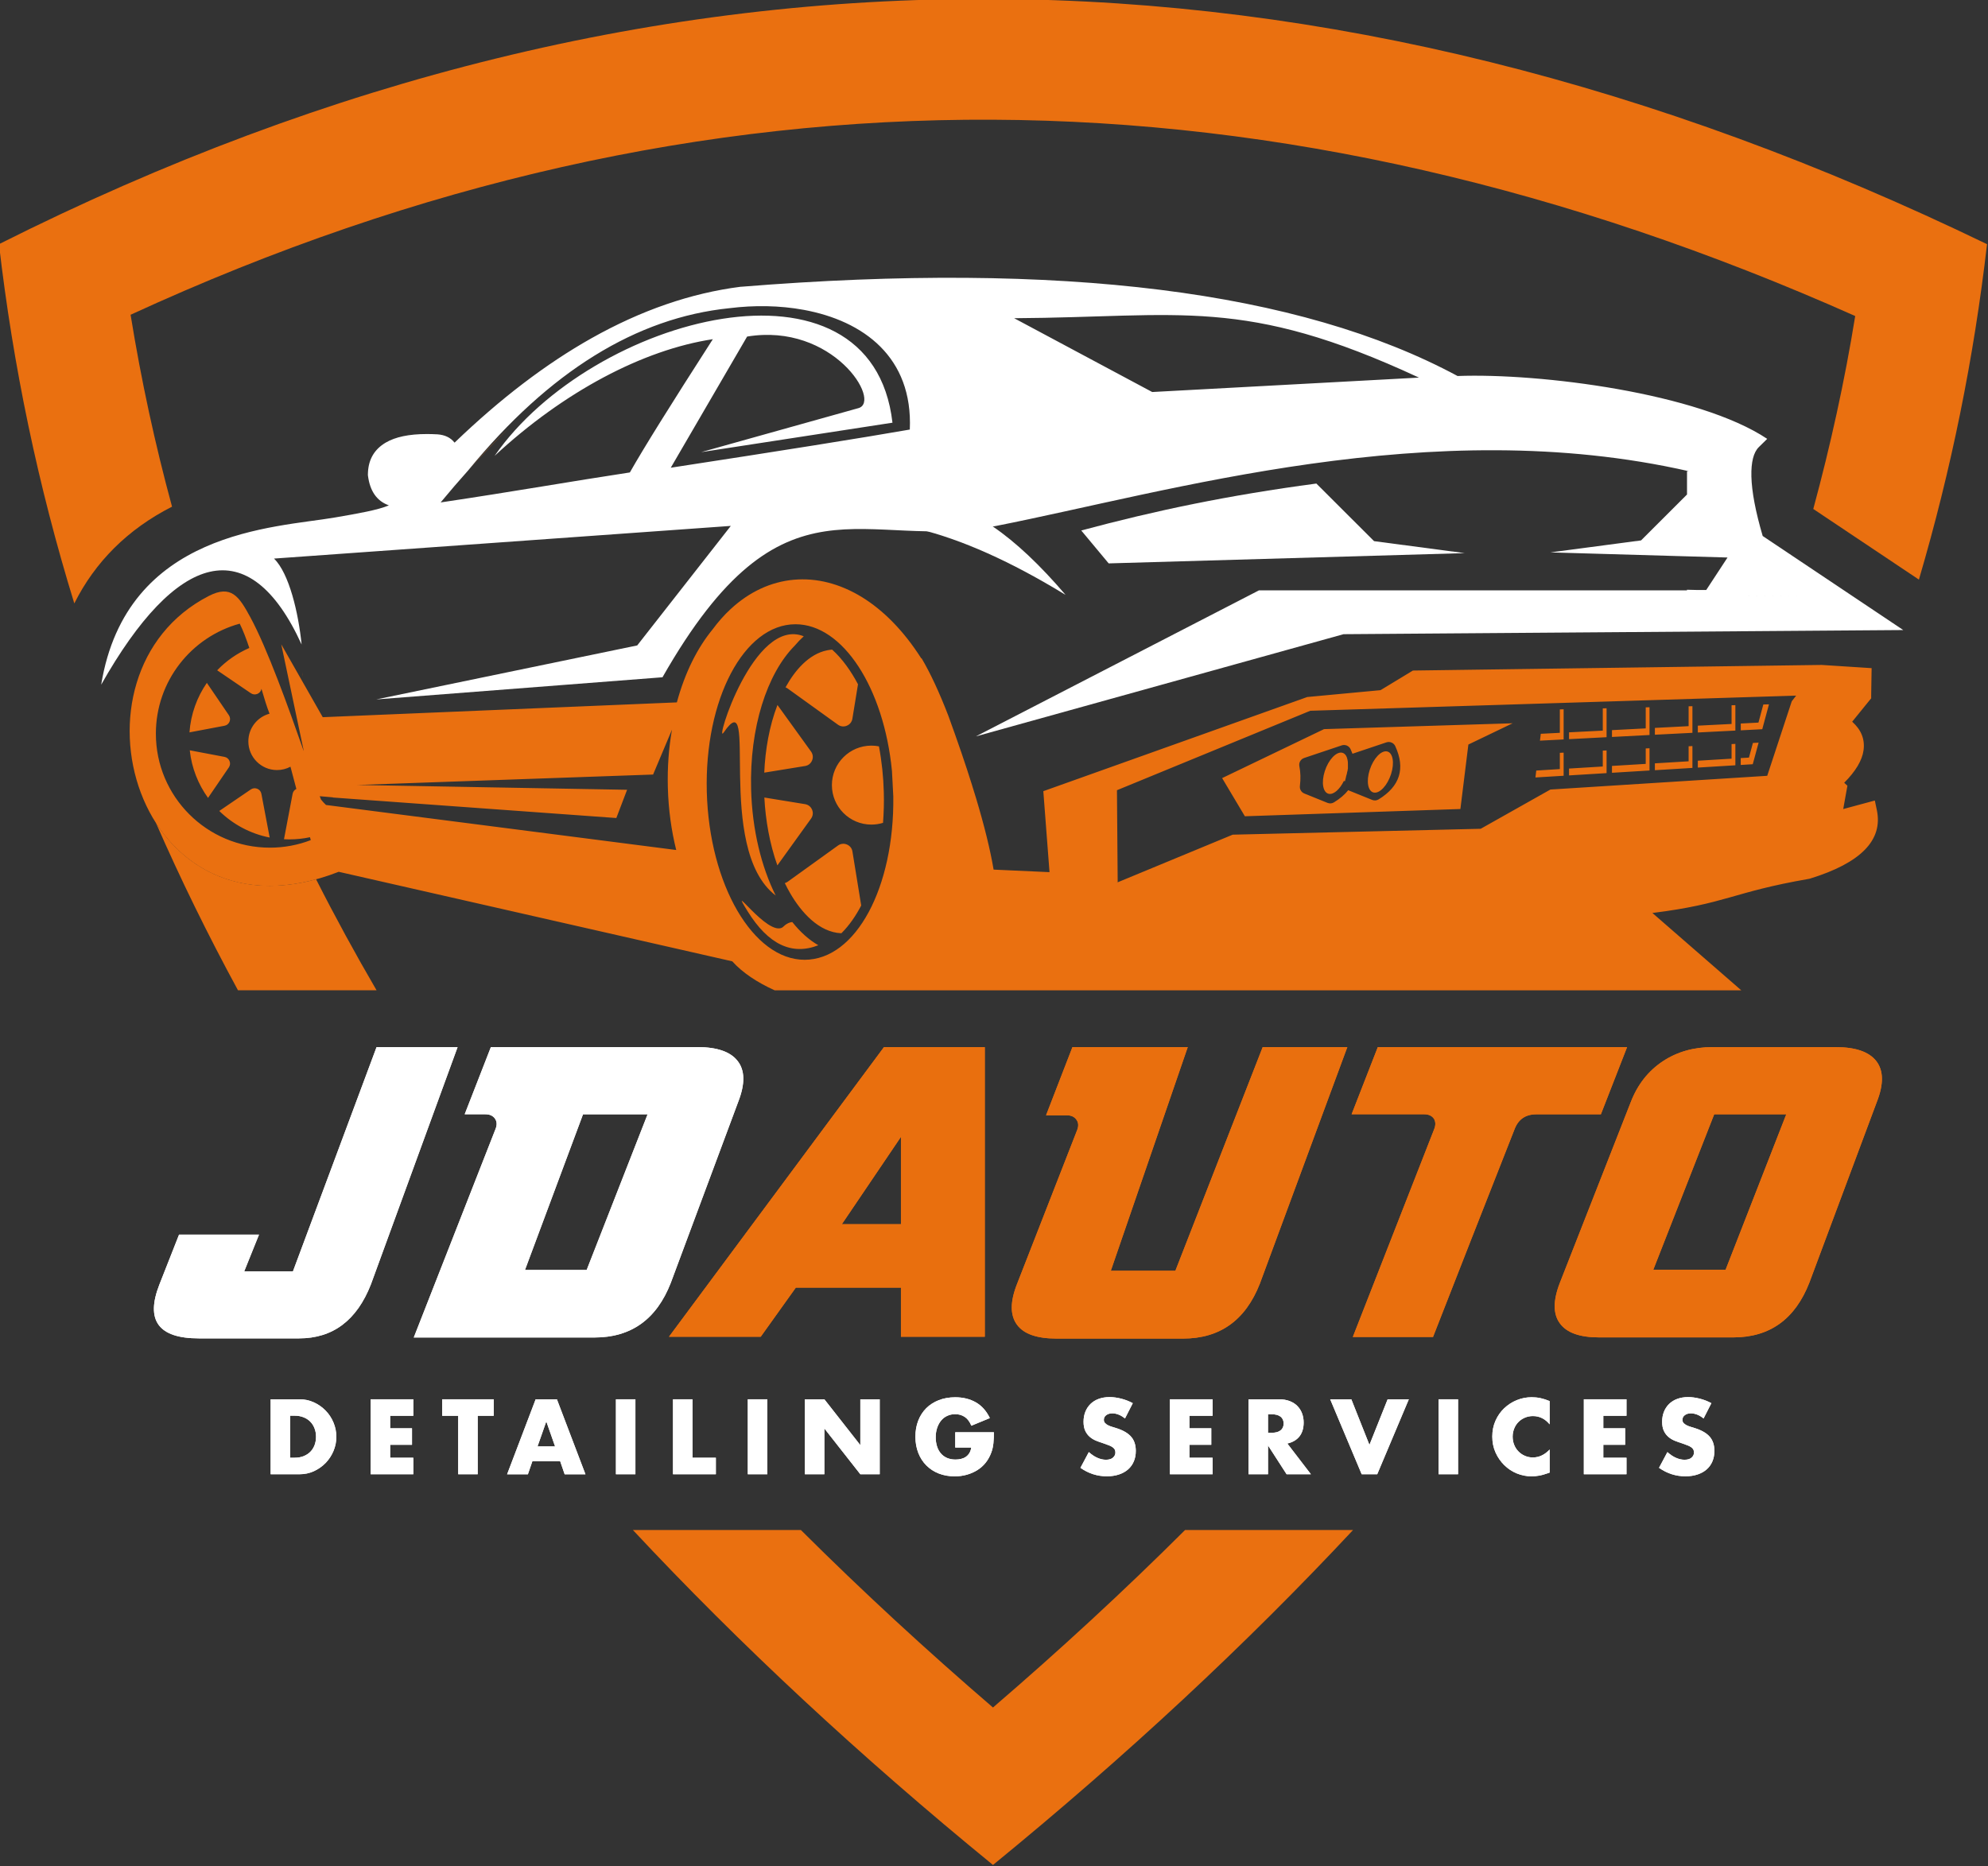 <?xml version="1.0" encoding="UTF-8"?>
<svg xmlns="http://www.w3.org/2000/svg" viewBox="0 0 408.26 383.28">
  <rect x="0" y="0" width="408.26" height="383.28" fill="#333333" stroke="none"/>
  <defs>
    <style>.cls-1,.cls-2{fill:#fff;}.cls-1,.cls-3{fill-rule:evenodd;}.cls-4{fill:#e96f0e;}.cls-5,.cls-3{fill:#ea7010;}</style>
  </defs>
  <g id="Layer_1_copy">
    <path class="cls-2" d="M77.34,215.08h16.63l-17.8,48.73c-2.89,7.39-7.81,11.09-14.76,11.09h-20.59c-8.28,0-10.98-3.68-8.09-11.05l4.04-10.26h16.42l-3.04,7.55h10.01l17.17-46.06Z"></path>
    <path class="cls-2" d="M84.97,274.73l16.8-42.85c.33-.83.29-1.54-.13-2.13-.42-.58-1.07-.88-1.96-.88h-4.25l5.38-13.8h42.4c4.03,0,6.78.95,8.25,2.83,1.53,1.92,1.58,4.7.17,8.34l-13.88,37.27c-2.92,7.48-8.14,11.21-15.67,11.21h-37.1ZM132.99,228.88h-13.26l-11.92,31.97h12.67l12.51-31.97Z"></path>
    <path class="cls-4" d="M202.24,215.08v59.49h-17.22v-10.09h-21.59l-7.21,10.09h-18.84l44.15-59.49h20.72ZM185.02,233.51l-12.13,17.93h12.13v-17.93Z"></path>
    <path class="cls-4" d="M221.2,232.13c.33-.83.29-1.54-.13-2.13-.42-.61-1.08-.92-2-.92h-4.25l5.42-14.01h23.68l-15.8,45.94h13.26l17.93-45.94h17.38l-17.97,48.61c-2.95,7.5-8.2,11.26-15.76,11.26h-26.01c-4,0-6.7-.94-8.09-2.83-1.44-1.94-1.44-4.74,0-8.38l12.34-31.6Z"></path>
    <path class="cls-4" d="M334.14,215.08l-5.38,13.8h-13.26c-2.2,0-3.68,1.01-4.46,3.04l-9,22.89-7.75,19.8h-16.47l7.75-19.8,8.96-22.89c.33-.83.31-1.56-.08-2.17-.42-.58-1.08-.88-2-.88h-14.88l5.38-13.8h51.19Z"></path>
    <path class="cls-4" d="M377.04,215.08c4,0,6.75.95,8.25,2.83,1.53,1.95,1.58,4.73.17,8.34l-13.88,37.19c-2.92,7.5-8.13,11.26-15.63,11.26h-27.56c-3.97,0-6.66-.96-8.05-2.88-1.42-1.92-1.42-4.7,0-8.34l14.59-37.19c1.39-3.56,3.57-6.32,6.54-8.3,2.95-1.95,6.36-2.92,10.26-2.92h25.3ZM339.53,260.81h14.84l12.46-31.93h-14.8l-12.51,31.93Z"></path>
    <path class="cls-2" d="M55.58,287.41h5.92c1.05,0,2.03.21,2.95.63.92.42,1.72.98,2.41,1.69.69.7,1.23,1.52,1.62,2.45.39.93.59,1.91.59,2.93s-.19,1.98-.58,2.91c-.39.93-.93,1.75-1.61,2.46-.69.71-1.49,1.27-2.41,1.7-.92.42-1.91.63-2.97.63h-5.92v-15.4ZM59.58,299.42h.92c.69,0,1.31-.11,1.86-.33.54-.22,1-.52,1.38-.9.37-.38.66-.83.86-1.36s.3-1.1.3-1.73-.1-1.18-.31-1.72c-.2-.53-.49-.99-.87-1.37-.37-.38-.83-.68-1.38-.9-.55-.22-1.16-.33-1.84-.33h-.92v8.62Z"></path>
    <path class="cls-2" d="M84.88,290.8h-4.76v2.57h4.49v3.39h-4.49v2.66h4.76v3.39h-8.76v-15.4h8.76v3.39Z"></path>
    <path class="cls-2" d="M98.1,290.8v12.01h-4v-12.01h-3.29v-3.39h10.58v3.39h-3.29Z"></path>
    <path class="cls-2" d="M115.05,300.14h-5.72l-.92,2.68h-4.27l5.86-15.4h4.37l5.86,15.4h-4.27l-.92-2.68ZM113.99,297.09l-1.8-5.13-1.8,5.13h3.59Z"></path>
    <path class="cls-2" d="M130.49,287.41v15.4h-4v-15.4h4Z"></path>
    <path class="cls-2" d="M142.21,287.41v12.01h4.8v3.39h-8.8v-15.4h4Z"></path>
    <path class="cls-2" d="M157.57,287.41v15.4h-4v-15.4h4Z"></path>
    <path class="cls-2" d="M165.29,302.81v-15.4h4l7.39,9.42v-9.42h3.98v15.4h-3.98l-7.39-9.41v9.41h-4Z"></path>
    <path class="cls-2" d="M196.17,294.19h7.94c0,.82-.03,1.56-.1,2.23-.07.67-.2,1.29-.41,1.86-.29.8-.67,1.51-1.16,2.13-.49.62-1.07,1.14-1.73,1.55s-1.39.73-2.17.95c-.79.22-1.62.33-2.49.33-1.2,0-2.29-.2-3.28-.59s-1.83-.95-2.54-1.66-1.26-1.57-1.65-2.57-.59-2.11-.59-3.32.19-2.3.58-3.3c.39-1,.94-1.85,1.65-2.56.71-.71,1.58-1.26,2.58-1.65s2.13-.59,3.37-.59c1.61,0,3.02.35,4.23,1.04,1.21.69,2.17,1.77,2.88,3.23l-3.8,1.57c-.35-.84-.81-1.45-1.38-1.82-.57-.37-1.21-.55-1.93-.55-.6,0-1.14.11-1.63.34-.49.22-.91.54-1.26.96-.35.42-.62.92-.82,1.5-.2.59-.3,1.24-.3,1.96,0,.65.09,1.26.26,1.82.17.56.43,1.04.77,1.45.34.41.76.72,1.27.95.5.22,1.09.34,1.76.34.39,0,.78-.04,1.14-.13.37-.09.7-.23.99-.43.29-.2.53-.45.72-.77.19-.31.32-.69.39-1.14h-3.29v-3.1Z"></path>
    <path class="cls-2" d="M231.03,291.35c-.44-.35-.87-.62-1.31-.79-.44-.17-.86-.26-1.27-.26-.52,0-.94.12-1.27.37-.33.24-.49.57-.49.96,0,.27.08.5.25.67.16.18.38.33.64.46.27.13.56.24.9.34.33.1.66.2.99.31,1.31.44,2.26,1.02,2.87,1.75s.91,1.68.91,2.85c0,.79-.13,1.5-.4,2.14-.27.64-.65,1.19-1.16,1.64-.51.46-1.14.81-1.88,1.06s-1.58.38-2.52.38c-1.95,0-3.75-.58-5.41-1.74l1.72-3.23c.6.53,1.19.93,1.78,1.18.59.26,1.16.39,1.74.39.65,0,1.14-.15,1.46-.45s.48-.64.48-1.02c0-.23-.04-.43-.12-.6-.08-.17-.22-.33-.41-.47-.19-.14-.44-.28-.75-.4-.31-.12-.68-.26-1.11-.41-.52-.16-1.02-.34-1.52-.54-.5-.2-.94-.46-1.33-.79-.39-.33-.7-.74-.94-1.24-.24-.5-.36-1.13-.36-1.89s.13-1.45.38-2.07c.25-.62.61-1.15,1.06-1.59.46-.44,1.01-.79,1.67-1.03.66-.24,1.4-.37,2.22-.37.76,0,1.56.11,2.39.32.83.21,1.63.52,2.39.93l-1.59,3.12Z"></path>
    <path class="cls-2" d="M249.02,290.8h-4.76v2.57h4.49v3.39h-4.49v2.66h4.76v3.39h-8.76v-15.4h8.76v3.39Z"></path>
    <path class="cls-2" d="M269.2,302.81h-4.98l-3.82-5.92v5.92h-4v-15.4h6.23c.86,0,1.61.13,2.25.38.64.25,1.17.6,1.58,1.03.42.44.73.94.94,1.51.21.57.32,1.18.32,1.84,0,1.17-.28,2.12-.85,2.85-.57.73-1.4,1.22-2.5,1.48l4.84,6.31ZM260.4,294.29h.76c.79,0,1.4-.16,1.82-.49.42-.33.63-.8.63-1.41s-.21-1.08-.63-1.41c-.42-.33-1.03-.49-1.82-.49h-.76v3.8Z"></path>
    <path class="cls-2" d="M277.51,287.41l3.72,9.37,3.74-9.37h4.35l-6.49,15.4h-3.19l-6.47-15.4h4.35Z"></path>
    <path class="cls-2" d="M299.43,287.41v15.4h-4v-15.4h4Z"></path>
    <path class="cls-2" d="M318.24,292.56c-.93-1.13-2.07-1.7-3.43-1.7-.6,0-1.15.11-1.66.33-.51.22-.95.51-1.32.89-.37.37-.66.82-.87,1.34-.21.52-.32,1.08-.32,1.67s.11,1.18.32,1.69c.21.52.5.97.88,1.35.37.38.81.68,1.32.9.5.22,1.05.33,1.63.33,1.28,0,2.43-.54,3.45-1.63v4.74l-.41.14c-.61.22-1.18.38-1.72.48s-1.06.15-1.57.15c-1.06,0-2.08-.2-3.05-.6-.97-.4-1.83-.97-2.57-1.7-.74-.73-1.34-1.59-1.79-2.59-.45-1-.67-2.09-.67-3.28s.22-2.27.66-3.26c.44-.99,1.03-1.84,1.78-2.55s1.6-1.27,2.58-1.67c.98-.4,2.01-.6,3.08-.6.61,0,1.22.06,1.81.19.59.13,1.22.33,1.87.6v4.78Z"></path>
    <path class="cls-2" d="M334.02,290.8h-4.76v2.57h4.49v3.39h-4.49v2.66h4.76v3.39h-8.76v-15.4h8.76v3.39Z"></path>
    <path class="cls-2" d="M349.85,291.35c-.44-.35-.87-.62-1.31-.79-.44-.17-.86-.26-1.27-.26-.52,0-.94.12-1.27.37-.33.24-.49.57-.49.96,0,.27.08.5.25.67.16.18.38.33.64.46.27.13.56.24.9.34.33.1.66.2.99.31,1.31.44,2.26,1.02,2.87,1.75s.91,1.68.91,2.85c0,.79-.13,1.5-.4,2.14-.27.64-.65,1.19-1.16,1.64-.51.46-1.14.81-1.88,1.06s-1.58.38-2.52.38c-1.95,0-3.75-.58-5.41-1.74l1.72-3.23c.6.53,1.19.93,1.78,1.18.59.26,1.16.39,1.74.39.65,0,1.14-.15,1.46-.45s.48-.64.48-1.02c0-.23-.04-.43-.12-.6-.08-.17-.22-.33-.41-.47-.19-.14-.44-.28-.75-.4-.31-.12-.68-.26-1.11-.41-.52-.16-1.02-.34-1.52-.54-.5-.2-.94-.46-1.33-.79-.39-.33-.7-.74-.94-1.24-.24-.5-.36-1.13-.36-1.89s.13-1.45.38-2.07c.25-.62.61-1.15,1.06-1.59.46-.44,1.01-.79,1.67-1.03.66-.24,1.4-.37,2.22-.37.76,0,1.56.11,2.39.32.83.21,1.63.52,2.39.93l-1.59,3.12Z"></path>
  </g>
  <g id="Layer_1">
    <path class="cls-2" d="M77.34,215.08h16.63l-17.8,48.73c-2.89,7.39-7.81,11.09-14.76,11.09h-20.59c-8.28,0-10.98-3.68-8.09-11.05l4.04-10.26h16.42l-3.04,7.55h10.01l17.17-46.06Z"></path>
    <path class="cls-2" d="M84.97,274.73l16.8-42.85c.33-.83.29-1.54-.13-2.13-.42-.58-1.07-.88-1.96-.88h-4.25l5.38-13.8h42.4c4.03,0,6.78.95,8.25,2.83,1.53,1.92,1.58,4.7.17,8.34l-13.88,37.27c-2.92,7.48-8.14,11.21-15.67,11.21h-37.1ZM132.99,228.88h-13.26l-11.92,31.97h12.67l12.51-31.97Z"></path>
    <path class="cls-4" d="M202.24,215.08v59.49h-17.22v-10.09h-21.59l-7.21,10.09h-18.84l44.15-59.49h20.72ZM185.02,233.51l-12.13,17.93h12.13v-17.93Z"></path>
    <path class="cls-4" d="M221.2,232.13c.33-.83.29-1.54-.13-2.13-.42-.61-1.08-.92-2-.92h-4.25l5.42-14.01h23.68l-15.8,45.94h13.26l17.93-45.94h17.38l-17.97,48.61c-2.95,7.5-8.2,11.26-15.76,11.26h-26.01c-4,0-6.7-.94-8.09-2.83-1.44-1.94-1.44-4.74,0-8.38l12.34-31.6Z"></path>
    <path class="cls-4" d="M334.14,215.08l-5.38,13.8h-13.26c-2.2,0-3.68,1.01-4.46,3.04l-9,22.89-7.75,19.8h-16.47l7.75-19.8,8.96-22.89c.33-.83.31-1.56-.08-2.17-.42-.58-1.08-.88-2-.88h-14.88l5.38-13.8h51.19Z"></path>
    <path class="cls-4" d="M377.04,215.08c4,0,6.75.95,8.25,2.83,1.53,1.95,1.58,4.73.17,8.34l-13.88,37.19c-2.92,7.5-8.13,11.26-15.63,11.26h-27.56c-3.97,0-6.66-.96-8.05-2.88-1.42-1.92-1.42-4.7,0-8.34l14.59-37.19c1.39-3.56,3.57-6.32,6.54-8.3,2.95-1.95,6.36-2.92,10.26-2.92h25.3ZM339.53,260.81h14.84l12.46-31.93h-14.8l-12.51,31.93Z"></path>
    <path class="cls-2" d="M55.58,287.41h5.92c1.05,0,2.03.21,2.95.63.92.42,1.72.98,2.41,1.69.69.7,1.23,1.52,1.62,2.45.39.93.59,1.91.59,2.93s-.19,1.98-.58,2.91c-.39.93-.93,1.75-1.61,2.46-.69.71-1.49,1.27-2.41,1.7-.92.42-1.91.63-2.97.63h-5.92v-15.4ZM59.58,299.42h.92c.69,0,1.31-.11,1.86-.33.54-.22,1-.52,1.38-.9.37-.38.66-.83.86-1.36s.3-1.1.3-1.73-.1-1.18-.31-1.72c-.2-.53-.49-.99-.87-1.37-.37-.38-.83-.68-1.38-.9-.55-.22-1.16-.33-1.84-.33h-.92v8.62Z"></path>
    <path class="cls-2" d="M84.88,290.8h-4.76v2.57h4.49v3.39h-4.49v2.66h4.76v3.39h-8.76v-15.4h8.76v3.39Z"></path>
    <path class="cls-2" d="M98.1,290.8v12.01h-4v-12.01h-3.29v-3.39h10.58v3.39h-3.29Z"></path>
    <path class="cls-2" d="M115.05,300.14h-5.72l-.92,2.68h-4.27l5.86-15.4h4.37l5.86,15.4h-4.27l-.92-2.68ZM113.99,297.09l-1.8-5.13-1.8,5.13h3.59Z"></path>
    <path class="cls-2" d="M130.49,287.41v15.4h-4v-15.4h4Z"></path>
    <path class="cls-2" d="M142.21,287.41v12.01h4.8v3.39h-8.8v-15.4h4Z"></path>
    <path class="cls-2" d="M157.57,287.41v15.4h-4v-15.4h4Z"></path>
    <path class="cls-2" d="M165.29,302.81v-15.4h4l7.39,9.42v-9.42h3.98v15.4h-3.98l-7.39-9.41v9.41h-4Z"></path>
    <path class="cls-2" d="M196.17,294.19h7.94c0,.82-.03,1.56-.1,2.23-.07.67-.2,1.29-.41,1.86-.29.8-.67,1.51-1.16,2.13-.49.62-1.07,1.14-1.73,1.55s-1.39.73-2.17.95c-.79.22-1.62.33-2.49.33-1.2,0-2.29-.2-3.28-.59s-1.83-.95-2.54-1.66-1.26-1.57-1.65-2.57-.59-2.11-.59-3.32.19-2.3.58-3.3c.39-1,.94-1.85,1.65-2.56.71-.71,1.58-1.26,2.58-1.65s2.13-.59,3.37-.59c1.61,0,3.02.35,4.23,1.04,1.21.69,2.17,1.77,2.88,3.23l-3.8,1.57c-.35-.84-.81-1.45-1.38-1.82-.57-.37-1.21-.55-1.93-.55-.6,0-1.14.11-1.63.34-.49.22-.91.54-1.26.96-.35.42-.62.92-.82,1.5-.2.59-.3,1.24-.3,1.96,0,.65.09,1.26.26,1.82.17.56.43,1.04.77,1.45.34.41.76.72,1.27.95.5.22,1.09.34,1.76.34.39,0,.78-.04,1.14-.13.37-.09.7-.23.99-.43.29-.2.53-.45.72-.77.19-.31.32-.69.39-1.14h-3.29v-3.1Z"></path>
    <path class="cls-2" d="M231.03,291.35c-.44-.35-.87-.62-1.31-.79-.44-.17-.86-.26-1.27-.26-.52,0-.94.12-1.27.37-.33.24-.49.57-.49.96,0,.27.08.5.25.67.16.18.38.33.64.46.27.13.56.24.9.34.33.1.66.2.99.31,1.31.44,2.26,1.02,2.87,1.75s.91,1.68.91,2.85c0,.79-.13,1.5-.4,2.14-.27.64-.65,1.19-1.16,1.64-.51.46-1.14.81-1.88,1.06s-1.58.38-2.52.38c-1.95,0-3.75-.58-5.41-1.74l1.72-3.23c.6.53,1.19.93,1.78,1.18.59.26,1.16.39,1.74.39.65,0,1.14-.15,1.46-.45s.48-.64.48-1.02c0-.23-.04-.43-.12-.6-.08-.17-.22-.33-.41-.47-.19-.14-.44-.28-.75-.4-.31-.12-.68-.26-1.11-.41-.52-.16-1.02-.34-1.52-.54-.5-.2-.94-.46-1.33-.79-.39-.33-.7-.74-.94-1.24-.24-.5-.36-1.13-.36-1.89s.13-1.45.38-2.07c.25-.62.61-1.15,1.06-1.59.46-.44,1.01-.79,1.67-1.03.66-.24,1.4-.37,2.22-.37.76,0,1.56.11,2.39.32.83.21,1.63.52,2.39.93l-1.59,3.12Z"></path>
    <path class="cls-2" d="M249.02,290.8h-4.76v2.57h4.49v3.39h-4.49v2.66h4.76v3.39h-8.76v-15.4h8.76v3.39Z"></path>
    <path class="cls-2" d="M269.2,302.81h-4.98l-3.82-5.92v5.92h-4v-15.4h6.23c.86,0,1.61.13,2.25.38.64.25,1.17.6,1.58,1.03.42.44.73.94.94,1.51.21.57.32,1.18.32,1.84,0,1.17-.28,2.12-.85,2.85-.57.73-1.4,1.22-2.5,1.48l4.84,6.31ZM260.4,294.29h.76c.79,0,1.4-.16,1.82-.49.42-.33.63-.8.63-1.41s-.21-1.08-.63-1.41c-.42-.33-1.03-.49-1.82-.49h-.76v3.8Z"></path>
    <path class="cls-2" d="M277.51,287.41l3.72,9.37,3.74-9.37h4.35l-6.49,15.4h-3.19l-6.47-15.4h4.35Z"></path>
    <path class="cls-2" d="M299.43,287.41v15.4h-4v-15.4h4Z"></path>
    <path class="cls-2" d="M318.24,292.56c-.93-1.13-2.07-1.7-3.43-1.7-.6,0-1.15.11-1.66.33-.51.22-.95.51-1.32.89-.37.37-.66.82-.87,1.34-.21.52-.32,1.08-.32,1.67s.11,1.18.32,1.69c.21.52.5.97.88,1.35.37.38.81.68,1.32.9.5.22,1.05.33,1.63.33,1.28,0,2.43-.54,3.45-1.63v4.74l-.41.14c-.61.22-1.18.38-1.72.48s-1.06.15-1.57.15c-1.06,0-2.08-.2-3.05-.6-.97-.4-1.83-.97-2.57-1.7-.74-.73-1.34-1.59-1.79-2.59-.45-1-.67-2.09-.67-3.28s.22-2.27.66-3.26c.44-.99,1.03-1.84,1.78-2.55s1.6-1.27,2.58-1.67c.98-.4,2.01-.6,3.08-.6.61,0,1.22.06,1.81.19.59.13,1.22.33,1.87.6v4.78Z"></path>
    <path class="cls-2" d="M334.02,290.8h-4.76v2.57h4.49v3.39h-4.49v2.66h4.76v3.39h-8.76v-15.4h8.76v3.39Z"></path>
    <path class="cls-2" d="M349.85,291.35c-.44-.35-.87-.62-1.31-.79-.44-.17-.86-.26-1.27-.26-.52,0-.94.12-1.27.37-.33.24-.49.57-.49.96,0,.27.08.5.25.67.16.18.38.33.64.46.27.13.56.24.9.34.33.1.66.2.99.31,1.31.44,2.26,1.02,2.87,1.75s.91,1.68.91,2.85c0,.79-.13,1.5-.4,2.14-.27.64-.65,1.19-1.16,1.64-.51.46-1.14.81-1.88,1.06s-1.58.38-2.52.38c-1.95,0-3.75-.58-5.41-1.74l1.72-3.23c.6.53,1.19.93,1.78,1.18.59.26,1.16.39,1.74.39.65,0,1.14-.15,1.46-.45s.48-.64.48-1.02c0-.23-.04-.43-.12-.6-.08-.17-.22-.33-.41-.47-.19-.14-.44-.28-.75-.4-.31-.12-.68-.26-1.11-.41-.52-.16-1.02-.34-1.52-.54-.5-.2-.94-.46-1.33-.79-.39-.33-.7-.74-.94-1.24-.24-.5-.36-1.13-.36-1.89s.13-1.45.38-2.07c.25-.62.61-1.15,1.06-1.59.46-.44,1.01-.79,1.67-1.03.66-.24,1.4-.37,2.22-.37.76,0,1.56.11,2.39.32.83.21,1.63.52,2.39.93l-1.59,3.12Z"></path>
  </g>
  <g id="Layer_2">
    <path class="cls-3" d="M183.31,160.02h0s0,0,0,0h0s0-.02,0-.02h0s0-.02,0-.02c-.04-.54-.08-1.08-.13-1.61h0s0-.02,0-.02h0s0-.02,0-.02h0s0-.01,0-.01M183.44,162.64h0c0-.29-.02-.57-.03-.84M183.46,163.57h0M229.32,181.31l23.83-9.87,50.93-1.21,14.31-8.06,44.53-2.82,5.04-15.31.9-1.16-99.78,3.11-39.7,16.32.15,18.9-.22.1ZM38.91,150.43c.27-3.76,1.55-7.24,3.57-10.17l4.52,6.64c.27.4.32.88.14,1.33-.19.45-.56.75-1.04.84l-7.19,1.36ZM42.73,163.9c-2.03-2.81-3.37-6.16-3.76-9.79l7.12,1.35c.48.09.85.39,1.04.84.19.45.14.93-.14,1.33l-4.27,6.26ZM43.03,164.3c-.06-.08-.13-.17-.19-.25.06.08.13.17.19.25ZM43.33,164.69c-.07-.09-.14-.17-.2-.26.07.09.14.17.2.26ZM43.65,165.08c-.07-.08-.14-.17-.21-.25.07.08.14.17.21.25ZM44.01,165.49c-.09-.1-.17-.19-.25-.29.08.1.17.2.25.29ZM45,166.53c-.33-.32-.64-.66-.95-1,.31.34.62.68.95,1ZM55.39,172.03c-3.99-.78-7.56-2.72-10.36-5.46l6.48-4.42c.4-.27.88-.32,1.33-.14.45.19.75.56.84,1.04l1.7,8.97ZM301.55,152.92l-1.64,13.25-44.26,1.49-4.67-7.84,20.93-10.06,38.73-1.2-9.08,4.36ZM156.95,158.71c.2-4.7,1.03-9.55,2.71-13.91l6.9,9.57c.39.55.47,1.21.21,1.83-.26.62-.78,1.04-1.45,1.14l-8.37,1.36ZM159.64,177.74c-1.59-4.46-2.43-9.32-2.67-13.93l8.35,1.36c.67.11,1.19.52,1.45,1.14.26.62.18,1.28-.21,1.83l-6.91,9.6ZM176.86,185.99c-1.1,2.11-2.45,4.09-4.07,5.7-4.65-.18-8.3-4.41-10.47-8.14-.41-.7-.79-1.42-1.15-2.16.21-.06.41-.16.6-.29l10.32-7.43c.55-.39,1.21-.47,1.83-.21.62.26,1.04.78,1.14,1.45l1.8,11.09ZM180.5,153.29c.59,3.12.92,6.3,1,9.43.06,2.08,0,4.19-.16,6.29-.75.23-1.56.36-2.39.36-4.48,0-8.11-3.63-8.11-8.11s3.63-8.11,8.11-8.11c.53,0,1.04.05,1.54.15ZM183.17,158.32v-.02s0,.02,0,.02c-1.65-16.97-10.06-30.1-19.81-30.1-10.57,0-18.72,15.43-18.21,34.46.52,19.03,9.51,34.46,20.08,34.46s18.45-14.92,18.22-33.52h0v-.02h0M183.31,160.02h0M183.41,161.78h0c-.01-.29-.03-.58-.04-.86v-.02s0,0,0,0v-.02c-.02-.28-.03-.56-.05-.84h0s0-.02,0-.02M183.41,161.8h0s0-.02,0-.02M183.44,162.63h0s0,.02,0,.02h0v.02h0s0,.02,0,.02h0v.02c0,.27.01.54.02.81h0v.02h0v.02M183.46,163.57h0s0,0,0,0M183.46,163.55h0s0,0,0,0M170.89,133.43c2.15,1.94,3.91,4.47,5.31,7.12l-1.15,7.06c-.11.67-.52,1.19-1.14,1.45-.62.26-1.28.18-1.83-.21l-10.32-7.43c-.14-.1-.29-.18-.44-.24,1.86-3.39,4.74-6.87,8.6-7.62.32-.06.65-.11.97-.13ZM168.06,194.15c-5.46,2.15-10.3-.17-14.52-6.96-4.31-6.94,4.1,5.26,7.16,3.29.73-.72,1.38-1.04,2.01-1.09,1.63,2.05,3.42,3.66,5.34,4.76ZM148.59,150.48c-1.92,2.82,6.17-23.89,16.47-19.79-.65.59-1.28,1.25-1.89,1.97-5.64,5.7-9.27,16.77-8.92,29.5.23,8.31,2.11,15.91,5.05,21.78-12.71-9.67-3.23-44.42-10.7-33.46ZM321.11,145.69l-.78.02v4.81l-3.91.2-.17,1.41,4.86-.25v-6.19ZM329.93,145.48l-.78.02v4.57l-6.93.35v1.4l7.71-.4v-5.94ZM338.75,145.27l-.78.02v4.32l-6.93.36v1.4l7.71-.4v-5.7ZM347.56,145.05l-.78.02v4.08l-6.93.36v1.4l7.71-.39v-5.46ZM356.38,144.84l-.78.02v3.84l-6.93.35v1.4l7.71-.39v-5.22ZM361.9,149.78l1.38-5.11-1.16.03-1,3.72-3.63.19v1.4l4.41-.23ZM321.11,154.59l-.78.04v3.34l-4.84.3-.17,1.42,5.79-.35v-4.74ZM329.93,154.14l-.78.04v3.26l-6.93.42v1.41l7.71-.47v-4.66ZM338.75,153.69l-.78.04v3.17l-6.93.42v1.41l7.71-.47v-4.57ZM347.56,153.24l-.78.04v3.09l-6.93.42v1.41l7.71-.47v-4.49ZM356.38,152.79l-.78.04v3l-6.93.42v1.41l7.71-.47v-4.4ZM359.95,156.97l1.2-4.43-1.17.06-.81,3.01-1.69.1v1.41l2.47-.15ZM62.2,138.08c0,.32-.03.62-.05.9,0-.31.02-.61.05-.9ZM284.84,154.34c-1.21-.24-2.8,1.45-3.55,3.79-.75,2.33-.38,4.42.83,4.66,1.21.24,2.8-1.45,3.55-3.79.75-2.33.38-4.42-.83-4.66ZM277.75,154.82l6.97-2.34c.72-.24,1.51.1,1.82.79,2.1,4.59.96,8.23-3.42,10.92-.41.25-.88.29-1.33.11l-4.75-1.92c-.06-.02-.11-.05-.16-.08-.72.91-1.7,1.75-2.93,2.5-.41.25-.88.29-1.33.11l-4.75-1.92c-.63-.25-1-.88-.92-1.55.18-1.49.14-2.84-.11-4.05-.15-.74.27-1.46.98-1.7l7.72-2.59c.72-.24,1.51.1,1.82.79.14.32.27.63.39.93ZM276.16,160.5h0v-.02s.02-.02.02-.02v-.02s.03-.05.03-.05v-.02s.02-.02.02-.02v-.02s.02-.03.02-.03v-.02s.01-.02.01-.02v-.02s.02-.02.02-.02v-.02s0,0,0,0h0s0-.03,0-.03v-.02s.01-.02.01-.02v-.02s.01-.02.01-.02h0s0-.02,0-.02v-.02s.01-.02.01-.02v-.02s.01-.02.01-.02v-.03s.02-.02.02-.02v-.02s.01-.02.01-.02v-.02s.01-.02.01-.02h0s0-.02,0-.02v-.02s.01-.02.01-.02v-.02s.01-.02.01-.02v-.02s0,0,0,0v-.02s.01-.02.01-.02v-.02s.01-.02.01-.02v-.02s.01-.02.01-.02h0s0-.02,0-.02v-.02s.01-.02.01-.02v-.02s.01-.02.01-.02v-.02s0,0,0,0v-.02s.02-.04.02-.04v-.02s.01-.02.01-.02v-.02h0v-.02s.01-.02.01-.02v-.04s.02-.02.02-.02v-.02s.03-.08.03-.08v-.03s.01-.01.01-.01l.03-.09h0s0-.03,0-.03l.02-.08h0s0-.02,0-.02l.03-.1h0s.02-.09.02-.09v-.02s0-.01,0-.01l.02-.08v-.06s.02-.02.02-.02v-.05s.02-.03.02-.03l.02-.07h0s.02-.08.02-.08v-.03s.02-.05.02-.05v-.05s.01-.02.01-.02v-.08s.01,0,.01,0v-.07s.02-.03.02-.03v-.04s.02-.06.02-.06h0s0-.09,0-.09h0s0-.07,0-.07h0s0-.07,0-.07h0s0-.07,0-.07h0s0-.08,0-.08v-.07s0,0,0,0v-.07s0-.07,0-.07h0s0-.07,0-.07v-.14s0-.07,0-.07h0v-.07h0c0-.11,0-.22-.01-.33v-.06s0,0,0,0v-.06c-.04-.35-.11-.67-.21-.94l-.02-.05-.02-.04h0s-.02-.04-.02-.04h0s-.02-.06-.04-.09h0s-.02-.05-.02-.05c-.02-.04-.05-.08-.07-.12-.2-.3-.46-.5-.79-.57-1.21-.24-2.8,1.46-3.55,3.79-.75,2.33-.38,4.42.83,4.66,1,.2,2.27-.94,3.1-2.67ZM75.55,97.49c0-.11,0-.28.02-.52l-.02.52ZM55.9,122.1h0s0-.01,0-.01h0ZM104.69,87.77c-2.92,2.77-5.72,5.71-8.41,8.71,2.73-3.13,5.53-6.03,8.41-8.71ZM170.08,64.91c1.26.41,2.47.89,3.64,1.43-1.17-.54-2.38-1.02-3.64-1.43ZM165.06,63.65h0c1.72.32,3.41.74,5.02,1.26-1.62-.53-3.3-.95-5.02-1.26ZM62.37,154.19l-4.61-21.85,8.52,14.97,72.72-3.04c1.68-6.18,4.22-11.18,7.33-14.98,1.16-1.57,2.39-2.96,3.7-4.17,3.87-3.59,8.32-5.62,12.98-6.04,4.64-.42,9.45.77,14.05,3.6,4.35,2.69,8.51,6.86,12.14,12.56l.06-.03c1.79,3.02,3.62,6.95,5.49,11.79,1.9,5.22,3.54,9.99,4.89,14.32v.02c.28.87.54,1.72.79,2.55,1.72,5.73,2.93,10.64,3.62,14.73l11.48.52-1.27-16.63,54.2-19.34,15.05-1.41,6.65-4.03,83.96-1.15,10.24.66-.09,5.52v.68s-.43.52-.43.52l-3.47,4.28c1.87,1.67,2.64,3.63,2.33,5.88-.29,2.08-1.62,4.3-3.97,6.66l.66.61-.19,1.04-.67,3.75,4.52-1.22,1.97-.53.42,2.01c1.27,6.13-3.3,10.81-13.71,14.02l-.14.04-.11.02c-15.88,2.76-16.86,5.1-32.14,7.01l18.26,15.89h-198.5c-3.61-1.63-6.64-3.64-8.72-5.96l-80.82-18.39c-41.66,16.27-57.8-40.66-26.69-56.65,4.6-2.37,6.22.07,8.56,4.4,3.45,6.37,7.78,18.41,10.92,27.39ZM63.66,171.97l.16.59c-2.61,1-5.44,1.55-8.39,1.55-12.94,0-23.42-10.49-23.42-23.42,0-10.79,7.29-19.87,17.22-22.59.71,1.43,1.36,3.15,1.97,4.99-2.5,1.09-4.74,2.65-6.6,4.59l6.92,4.71c.4.27.88.32,1.33.14.45-.19.75-.56.84-1.04v-.02c.55,1.9,1.09,3.65,1.66,5.12-2.51.68-4.35,2.97-4.35,5.69,0,3.25,2.64,5.89,5.89,5.89,1,0,1.94-.25,2.76-.69l.53,2,.68,2.57c-.41.2-.68.55-.77,1l-1.77,9.33h-.01c.35.02.71.03,1.07.03,1.47,0,2.91-.15,4.29-.45ZM68.33,163.77l-2.67-.23c.09.25.18.48.26.68.33.41.67.79,1.03,1.12l71.92,9.25c-.99-3.96-1.6-8.29-1.72-12.83-.11-4.18.19-8.18.85-11.89l-3.88,9.22-60.79,2.14,55.45.99-2.21,5.8-58.2-4.21-.02-.04Z"></path>
    <path class="cls-1" d="M270.33,99.32l11.85,11.83,18.6,2.46-73.1,2.11-5.63-6.76c15.31-4.11,30.09-7.21,48.28-9.64"></path>
    <path class="cls-3" d="M408.06,50.15c-2.69,23.38-7.35,46.34-13.99,68.9l-21.69-14.51c3.53-13.02,6.46-26.32,8.61-39.63-118.48-52.76-235.95-54.68-354.17-.26,2.17,13.44,5.02,26.58,8.51,39.42-9.12,4.63-15.81,11.36-20.07,19.87C7.83,99.82,2.68,75.22-.21,50.15c136.09-68.42,272.17-65.87,408.26,0"></path>
    <path class="cls-1" d="M150.08,108.03c10.05.78,15.07,1.17,15.07,1.17,13.3-5.08,31.19-.75,53.68,12.99-10.54-12.34-19.88-18.7-28.02-19.09-12.25-2.53-25.83-.89-40.72,4.93"></path>
    <path class="cls-1" d="M370.76,122.33c-11.72.08-22.43.15,0,0M186.84,88.25c.67-14.9-9.53-22.35-21.79-24.61h-.01c-4.93-.91-10.2-.97-15.23-.34-19.13,1.95-36.98,13-53.54,33.17,0,0,0,0,0,.01-1.98,2.21-3.91,4.46-5.78,6.72,15.63-2.33,26.54-4.29,38.86-6.16,2.94-5.17,8.16-13.55,17.04-27.37-14.32,2.17-30.6,10.77-44.82,23.97,20.04-28.89,77.46-43.92,81.71-6.82l-39.29,6.05,32.3-9.04c4.85-1.36-5.24-17.6-22.86-14.7l-15.68,26.94c22.95-3.52,39.31-6.13,49.09-7.84ZM337,111.01l9.45-9.44v-4.78h.2s.2,0,.2,0c-52.88-12.04-106.68,4.22-142.26,11.23-27.28,5.38-43.58-12.75-68.54,31.09l-58.78,4.55,53.59-11.09,19.22-24.55-93.81,6.71c3.12,3.04,5.01,11.14,5.67,17.65-10.77-23.58-25.76-19-41.16,8.25,5.19-31.75,35.69-32.21,48-34.34,4.72-.81,8.8-1.52,11.08-2.49-2.45-.87-3.88-2.9-4.29-6.07l-.02-.18v-.07l.02-.52c.15-2.69,1.36-4.7,3.64-6.05,1.99-1.17,4.8-1.76,8.43-1.76.71,0,1.42.02,2.13.06h.05s0,0,0,0c1.54.11,2.71.67,3.51,1.68l.02.03c9.38-9.03,18.76-16.18,28.12-21.45,10.2-5.74,20.41-9.27,30.62-10.57h.09c32.87-2.66,61.58-2.44,86.12.63,24.44,3.06,44.79,8.96,61.03,17.7,16.99-.63,49.49,3.5,63.59,12.91l-1.7,1.67c-1.11,1.08-1.62,3.1-1.55,6.05.08,3.14.85,7.22,2.32,12.23l28.87,19.32-114.94.85-75.51,20.99,58.13-29.99h87.9v-.13c1.38.05,2.7.07,3.96.05l4.37-6.67-36.37-1.05,18.6-2.46ZM208.29,65.37l28.33,15.15,54.78-2.96c-36.02-16.74-48.84-12.4-83.11-12.2Z"></path>
    <path class="cls-5" d="M243.37,314.26c-12.64,12.6-25.83,24.75-39.45,36.46-13.62-11.71-26.8-23.86-39.45-36.46h-34.5c21.94,23.5,46.58,46.43,73.95,68.8,27.37-22.37,52.01-45.31,73.95-68.8h-34.5Z"></path>
    <path class="cls-5" d="M77.33,203.4c-4.36-7.48-8.51-15.08-12.42-22.8-15.3,4.18-26.69-1.88-32.91-11.63,5.07,11.59,10.7,23.07,16.87,34.43h28.46Z"></path>
  </g>
</svg>
